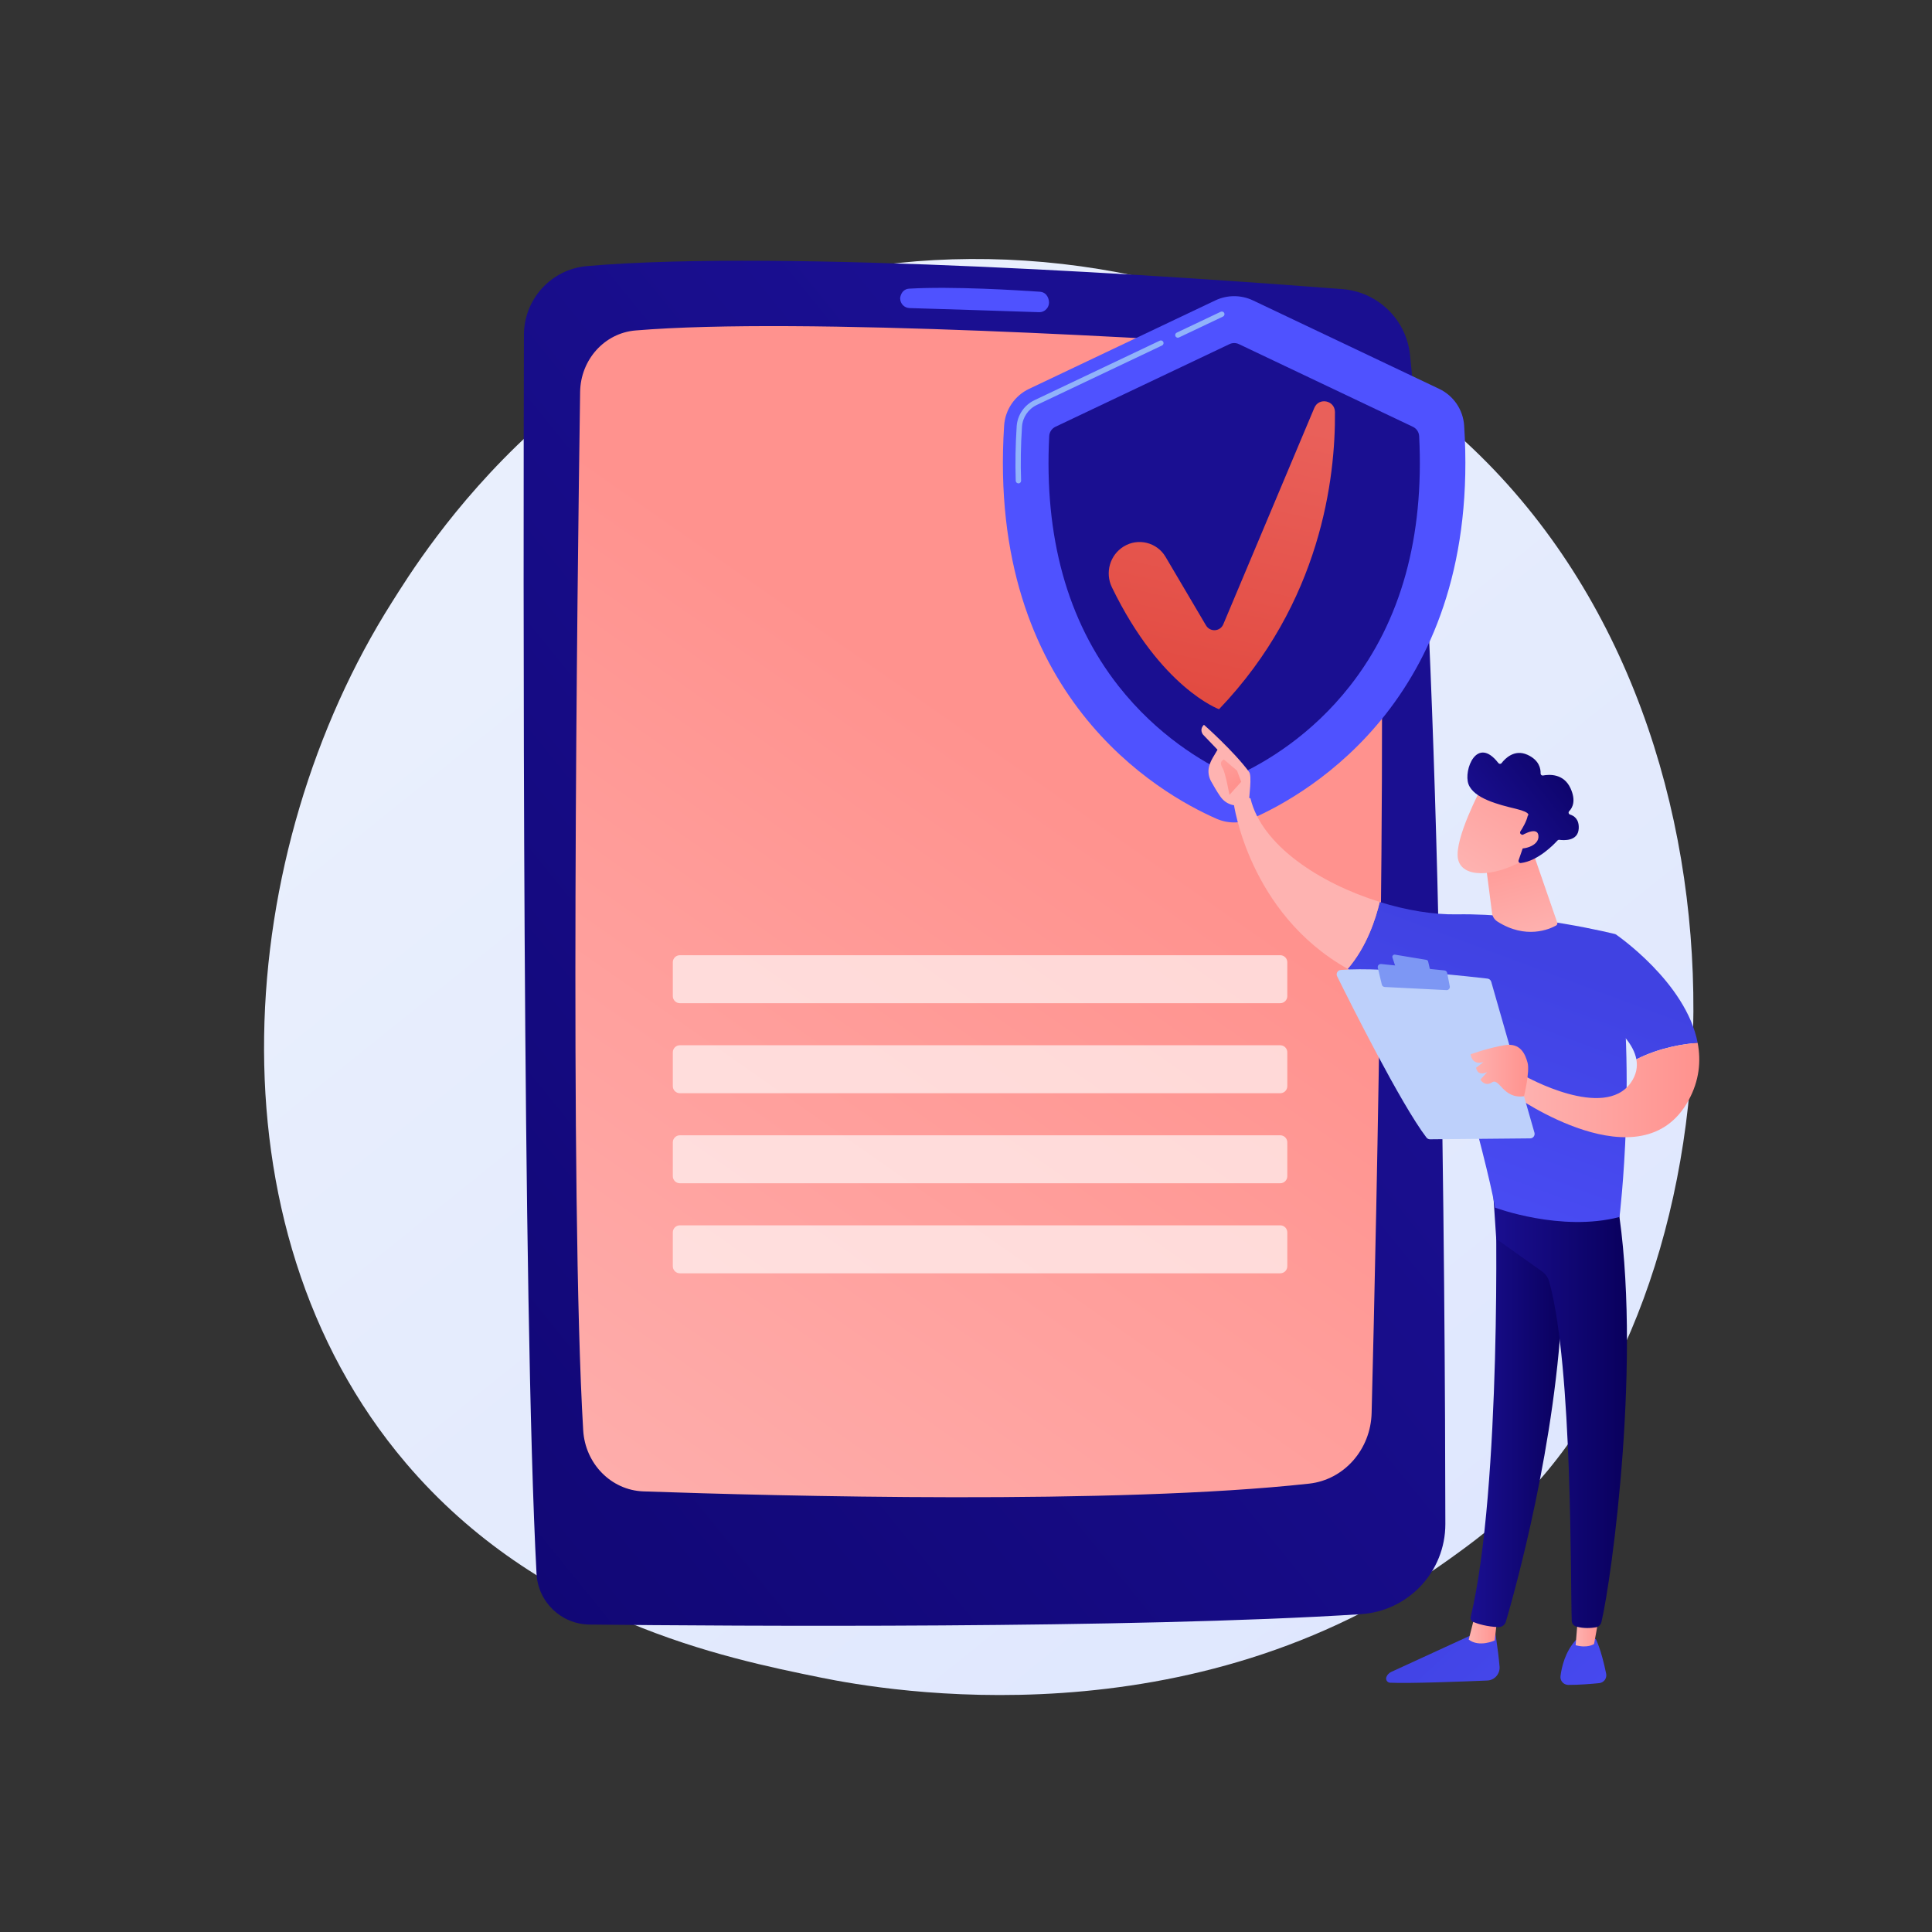 <?xml version="1.0" encoding="UTF-8"?> <!-- Generator: Adobe Illustrator 22.0.1, SVG Export Plug-In . SVG Version: 6.00 Build 0) --> <svg xmlns="http://www.w3.org/2000/svg" xmlns:xlink="http://www.w3.org/1999/xlink" id="Illustration" x="0px" y="0px" viewBox="0 0 3710 3710" style="enable-background:new 0 0 3710 3710;" xml:space="preserve"><rect x="0" y="0" width="3710" height="3710" fill="#333333" stroke="none"/> <style type="text/css"> .st0{fill:url(#SVGID_1_);} .st1{fill:url(#SVGID_2_);} .st2{fill:url(#SVGID_3_);} .st3{fill:url(#SVGID_4_);} .st4{opacity:0.8;} .st5{fill:#FFFFFF;} .st6{opacity:0.8;fill:#FFFFFF;} .st7{fill:url(#SVGID_7_);} .st8{fill:#91B3FA;} .st9{fill:url(#SVGID_8_);} .st10{fill:url(#SVGID_9_);} .st11{fill:url(#SVGID_10_);} .st12{fill:url(#SVGID_11_);} .st13{fill:url(#SVGID_12_);} .st14{fill:url(#SVGID_13_);} .st15{fill:url(#SVGID_14_);} .st16{fill:url(#SVGID_15_);} .st17{fill:url(#SVGID_16_);} .st18{fill:url(#SVGID_17_);} .st19{fill:url(#SVGID_18_);} .st20{fill:url(#SVGID_19_);} .st21{fill:url(#SVGID_20_);} .st22{fill:url(#SVGID_21_);} .st23{fill:#BDD0FB;} .st24{fill:#7D97F4;} .st25{fill:url(#SVGID_22_);} .st26{fill:url(#SVGID_23_);} .st27{fill:url(#SVGID_24_);} .st28{fill:url(#SVGID_25_);} .st29{fill:url(#SVGID_26_);} </style> <g> <linearGradient id="SVGID_1_" gradientUnits="userSpaceOnUse" x1="3608.745" y1="4068.926" x2="1154.91" y2="1021.418"> <stop offset="0" style="stop-color:#DAE3FE"></stop> <stop offset="1" style="stop-color:#E9EFFD"></stop> </linearGradient> <path class="st0" d="M2933.7,2867.1c-56.4,59.3-109.7,97.6-151.8,127.8c-495.3,355.4-1081.4,251.8-1205.9,226.5 c-183.9-37.4-539.5-109.6-796.5-411.8c-388.9-457.3-328.3-1177.8-26.7-1653.4c55.2-87,346.6-569.9,939-647.3 c358.5-46.9,776.4,47.7,1079,301.2C3406,1342.3,3360.8,2417.4,2933.7,2867.1z"></path> <g> <g> <g> <linearGradient id="SVGID_2_" gradientUnits="userSpaceOnUse" x1="-769.433" y1="3952.443" x2="2393.34" y2="1386.936"> <stop offset="0" style="stop-color:#09005D"></stop> <stop offset="1" style="stop-color:#1A0F91"></stop> </linearGradient> <path class="st1" d="M1127.1,511c-68.4,5.9-120.8,63.2-121,131.8c-1.2,419.6-3.2,1867,24.2,2379.3 c2.9,54.3,47.4,96.9,101.7,97.5c268.8,2.9,1042,8.2,1481-19.9c91.4-5.8,162.6-81.6,162.5-173.2c-0.5-440.4-7.6-1679-67.9-2245.2 c-7.2-67.8-61.8-120.8-129.8-126.1C2284.6,532.5,1506.1,478,1127.1,511z"></path> <linearGradient id="SVGID_3_" gradientUnits="userSpaceOnUse" x1="647.733" y1="3488.045" x2="2039.082" y2="1499.435"> <stop offset="0" style="stop-color:#FEBBBA"></stop> <stop offset="1" style="stop-color:#FF928E"></stop> </linearGradient> <path class="st2" d="M1114,752.7c-5.3,359-20.3,1553.1,5.9,1993.8c3.8,64.4,53.9,115.3,115.7,117.4 c254.4,8.9,906.7,26,1278.4-14.9c66.9-7.4,118.1-65.4,119.9-135.6c9.3-366.3,34.4-1478.5,8.9-1914.3 c-4.1-69.5-57.2-125-123.8-129.5c-275.4-18.6-982.7-61.4-1298.8-35C1160.9,639.6,1114.9,690.6,1114,752.7z"></path> <linearGradient id="SVGID_4_" gradientUnits="userSpaceOnUse" x1="2123.95" y1="-558.675" x2="1920.338" y2="357.58"> <stop offset="0" style="stop-color:#4042E2"></stop> <stop offset="1" style="stop-color:#4F52FF"></stop> </linearGradient> <path class="st3" d="M1728.6,573.4c0.2,9.9,8.1,17.9,18,18.2c48.9,1.5,186.8,5.7,248.5,7.9c12.2,0.4,21.4-10.7,18.9-22.6 c-0.2-0.4-1.8-15.6-17.4-16.7c-41.7-2.9-167.5-10.7-250.6-5.9C1729,555.3,1728.1,574.7,1728.6,573.4z"></path> </g> </g> <g> <g> <defs> <circle id="SVGID_5_" cx="1529.1" cy="1222.7" r="297.1"></circle> </defs> <clipPath id="SVGID_6_"> <use xlink:href="#SVGID_5_" style="overflow:visible;"></use> </clipPath> </g> </g> <g class="st4"> <g class="st4"> <path class="st5" d="M2458.5,1926.4h-1153c-7.4,0-13.5-6.1-13.5-13.5v-65.1c0-7.4,6.1-13.5,13.5-13.5h1153 c7.4,0,13.5,6.1,13.5,13.5v65.1C2472,1920.3,2465.9,1926.4,2458.5,1926.4z"></path> </g> <g class="st4"> <path class="st5" d="M2458.5,2099.3h-1153c-7.4,0-13.5-6.1-13.5-13.5v-65.1c0-7.4,6.1-13.5,13.5-13.5h1153 c7.4,0,13.5,6.1,13.5,13.5v65.1C2472,2093.2,2465.9,2099.3,2458.5,2099.3z"></path> </g> <g class="st4"> <path class="st5" d="M2458.5,2272.2h-1153c-7.4,0-13.5-6.1-13.5-13.5v-65.1c0-7.4,6.1-13.5,13.5-13.5h1153 c7.4,0,13.5,6.1,13.5,13.5v65.1C2472,2266.1,2465.9,2272.2,2458.5,2272.2z"></path> </g> <g> <path class="st6" d="M2458.5,2445.1h-1153c-7.4,0-13.5-6.1-13.5-13.5v-65.1c0-7.4,6.1-13.5,13.5-13.5h1153 c7.4,0,13.5,6.1,13.5,13.5v65.1C2472,2439.1,2465.9,2445.1,2458.5,2445.1z"></path> </g> </g> </g> <g> <g> <linearGradient id="SVGID_7_" gradientUnits="userSpaceOnUse" x1="3704.686" y1="-1005.089" x2="3114.21" y2="-129.556"> <stop offset="0" style="stop-color:#4042E2"></stop> <stop offset="1" style="stop-color:#4F52FF"></stop> </linearGradient> <path class="st7" d="M2811.6,817.3c-2-30.5-20.4-57.5-48-70.6l-357.5-169.8c-22.9-10.9-49.5-10.9-72.4,0l-357.5,169.8 c-27.6,13.1-46,40.1-48,70.6c-33.5,518.4,298.8,707.2,407.8,754.9c21.6,9.5,46.2,9.5,67.8,0 C2512.8,1524.5,2845.1,1335.6,2811.6,817.3z"></path> <path class="st8" d="M2261.8,648.5c-1.9,0-3.7-1.1-4.6-2.9c-1.2-2.5-0.1-5.6,2.4-6.8l84.5-40.1c2.5-1.2,5.6-0.1,6.8,2.4 c1.2,2.5,0.1,5.6-2.4,6.8L2264,648C2263.3,648.3,2262.5,648.5,2261.8,648.5z"></path> <path class="st8" d="M1955.6,928.2c-2.7,0-5-2.2-5.1-4.9c-1.1-33.7-0.5-68.9,1.8-104.5c1.4-21.7,14.5-41,34.3-50.4l240.5-114.2 c2.5-1.2,5.6-0.1,6.8,2.4c1.2,2.5,0.1,5.6-2.4,6.8l-240.5,114.2c-16.4,7.8-27.3,23.8-28.5,41.9c-2.3,35.3-2.9,70.1-1.7,103.5 c0.1,2.8-2.1,5.2-4.9,5.3C1955.7,928.2,1955.7,928.2,1955.6,928.2z"></path> <linearGradient id="SVGID_8_" gradientUnits="userSpaceOnUse" x1="3203.426" y1="-641.683" x2="2864.073" y2="9.875"> <stop offset="0" style="stop-color:#09005D"></stop> <stop offset="1" style="stop-color:#1A0F91"></stop> </linearGradient> <path class="st9" d="M2725.2,837.5c-0.4-7.7-5-14.6-12-17.9L2379,660.8c-5.7-2.7-12.3-2.7-18,0l-334.2,158.7 c-7,3.3-11.6,10.2-12,17.9c-9.9,193.4,34.8,354.7,132.8,479.7c74.8,95.3,162.2,146.4,213.5,170.3c5.6,2.6,12.1,2.6,17.8,0 c51.2-23.8,138.7-74.9,213.5-170.3C2690.4,1192.2,2735,1030.9,2725.2,837.5z"></path> </g> <linearGradient id="SVGID_9_" gradientUnits="userSpaceOnUse" x1="2248.574" y1="1426.033" x2="2391.102" y2="794.837"> <stop offset="0" style="stop-color:#E1473D"></stop> <stop offset="1" style="stop-color:#E9605A"></stop> </linearGradient> <path class="st10" d="M2157.7,1049.5L2157.7,1049.5c27.6-17.1,63.9-8.2,80.5,19.8l77.7,131.7c7.8,13.2,27.3,11.9,33.2-2.2 l174.8-415.6c8.7-20.7,39.4-14.5,39.6,8c1.1,125.8-26.5,365.7-222.6,570.7c0,0-111.8-40.4-205.7-234.1 C2121.6,1099.7,2131.3,1065.8,2157.7,1049.5z"></path> </g> <g> <linearGradient id="SVGID_10_" gradientUnits="userSpaceOnUse" x1="-2103.535" y1="3078.132" x2="-2721.535" y2="3750.344" gradientTransform="matrix(-1 0 0 1 571.168 0)"> <stop offset="0" style="stop-color:#4042E2"></stop> <stop offset="1" style="stop-color:#4F52FF"></stop> </linearGradient> <path class="st11" d="M2870.1,3128.2c0,0,6.4,36.2,9.5,72.1c1.2,14-9.6,26.2-23.6,26.8c-47.8,2-149.9,5.9-186.6,4.2 c-5.5-0.2-9.1-5.9-7.1-11l0,0c1.7-4.3,5-7.8,9.2-9.7l168.8-77.6L2870.1,3128.2z"></path> <linearGradient id="SVGID_11_" gradientUnits="userSpaceOnUse" x1="-2304.128" y1="3128.059" x2="-2249.235" y2="3128.059" gradientTransform="matrix(-1 0 0 1 571.168 0)"> <stop offset="0" style="stop-color:#FF928E"></stop> <stop offset="1" style="stop-color:#FEB3B1"></stop> </linearGradient> <path class="st12" d="M2875.3,3106.9l-5.1,43.3c0,0-29.6,13.8-49.8-1.7l12.2-48.3L2875.3,3106.9z"></path> <linearGradient id="SVGID_12_" gradientUnits="userSpaceOnUse" x1="-2434.294" y1="2708.323" x2="-2252.788" y2="2708.323" gradientTransform="matrix(-1 0 0 1 571.168 0)"> <stop offset="0" style="stop-color:#09005D"></stop> <stop offset="1" style="stop-color:#1A0F91"></stop> </linearGradient> <path class="st13" d="M2871.4,2292.1c2.2,11.3,11.9,564.8-47.2,812.8c-1,4,1.1,8.2,4.9,9.8c9.1,3.7,26.9,9.1,48.2,9.8 c6.6,0.2,12.5-4.1,14.4-10.4c16.9-57.5,97.9-345.9,108.5-621.3c11.8-307.8,0-10.5,0-10.5l-6.9-190.2L2871.4,2292.1z"></path> <linearGradient id="SVGID_13_" gradientUnits="userSpaceOnUse" x1="-2242.173" y1="2950.675" x2="-2860.174" y2="3622.887" gradientTransform="matrix(-1 0 0 1 571.168 0)"> <stop offset="0" style="stop-color:#4042E2"></stop> <stop offset="1" style="stop-color:#4F52FF"></stop> </linearGradient> <path class="st14" d="M3064.2,3147.1c0,0,10.2,18.3,20.1,66.9c1.8,8.8-4.4,17.2-13.3,18.1c-15.8,1.6-40.1,3.5-59.5,3.4 c-9-0.1-16-7.9-14.9-16.8c2.2-17.7,8.9-46.8,29.6-69.5L3064.2,3147.1z"></path> <linearGradient id="SVGID_14_" gradientUnits="userSpaceOnUse" x1="-2501.965" y1="3125.243" x2="-2454.57" y2="3125.243" gradientTransform="matrix(-1 0 0 1 571.168 0)"> <stop offset="0" style="stop-color:#FF928E"></stop> <stop offset="1" style="stop-color:#FEB3B1"></stop> </linearGradient> <path class="st15" d="M3073.1,3091.4l-12,65.5c0,0-11.9,8.8-35.4,2.4l5.7-70.5L3073.1,3091.4z"></path> <linearGradient id="SVGID_15_" gradientUnits="userSpaceOnUse" x1="-2553.05" y1="2702.383" x2="-2295.37" y2="2702.383" gradientTransform="matrix(-1 0 0 1 571.168 0)"> <stop offset="0" style="stop-color:#09005D"></stop> <stop offset="1" style="stop-color:#1A0F91"></stop> </linearGradient> <path class="st16" d="M3105.6,2309.1c48.4,292-10.5,721.7-30.4,805.8c-1.2,5.1-5.4,9.1-10.6,10c-8.9,1.5-23.5,2.7-37.8-1.5 c-5-1.4-8.4-5.9-8.6-11.1c-2.7-68,2.1-485.4-43-650.4c-2.3-8.4-7.4-15.7-14.5-20.7l-87.5-62.2l-6.7-100.6L3105.6,2309.1z"></path> <g> <linearGradient id="SVGID_16_" gradientUnits="userSpaceOnUse" x1="2948.817" y1="1830.058" x2="2653.55" y2="2624.225"> <stop offset="0" style="stop-color:#4042E2"></stop> <stop offset="1" style="stop-color:#4F52FF"></stop> </linearGradient> <path class="st17" d="M2797.3,1755.8c145-2.4,305,38.1,305,38.1c43.2,252.2,7.6,543.1,7.6,543.1c-112.3,29.4-238.9-18-238.9-18 c-18.7-105.4-105.7-402.1-105.7-402.1c-70.8-8.8-129.2-29.2-177.3-56.3c36.7-42.5,53.9-96.6,61.5-128.5 C2700.7,1748,2752.6,1756.6,2797.3,1755.8z"></path> <linearGradient id="SVGID_17_" gradientUnits="userSpaceOnUse" x1="-2471.89" y1="1695.947" x2="-2191.447" y2="1695.947" gradientTransform="matrix(-1 0 0 1 571.168 0)"> <stop offset="0" style="stop-color:#FF928E"></stop> <stop offset="1" style="stop-color:#FEB3B1"></stop> </linearGradient> <path class="st18" d="M2369,1542.2c14.2-17.2,32.3-9.1,32.3-9.1c21.3,90.1,133.2,163.2,248.2,198.9c-7.5,32-24.8,86-61.5,128.5 C2397.2,1753.4,2369,1542.2,2369,1542.2z"></path> </g> <g> <linearGradient id="SVGID_18_" gradientUnits="userSpaceOnUse" x1="2503.995" y1="1253.919" x2="2375.041" y2="1437.17"> <stop offset="0" style="stop-color:#FF928E"></stop> <stop offset="1" style="stop-color:#FEB3B1"></stop> </linearGradient> <path class="st19" d="M2372.4,1546.6c-1.5,4.7,15.8,12,25.9-7.4c0.4-9.3,6-49.1,0.5-56.6c-29.6-40.3-86.9-90.8-86.9-90.8 c-9.7,9.6-1.7,18.9-1.7,18.9l27.8,29c-5.8,10.5-12.9,19.4-16.2,32.1c-2.5,9.6-1,19.9,3.9,28.7c4.9,8.8,11.5,20.2,17.8,29.2 C2355.4,1546.5,2372.4,1546.6,2372.4,1546.6z"></path> <linearGradient id="SVGID_19_" gradientUnits="userSpaceOnUse" x1="-1799.144" y1="1506.345" x2="-1720.623" y2="1385.619" gradientTransform="matrix(-1 0 0 1 571.168 0)"> <stop offset="0" style="stop-color:#FF928E"></stop> <stop offset="1" style="stop-color:#FEB3B1"></stop> </linearGradient> <path class="st20" d="M2350.2,1458.4l25.3,21.5l8,21.4l-22.6,25.1c0,0-7.6-42.4-13.2-51.6 C2342,1465.6,2344.9,1461.1,2350.2,1458.4z"></path> </g> <linearGradient id="SVGID_20_" gradientUnits="userSpaceOnUse" x1="3173.689" y1="1913.664" x2="2878.422" y2="2707.829"> <stop offset="0" style="stop-color:#4042E2"></stop> <stop offset="1" style="stop-color:#4F52FF"></stop> </linearGradient> <path class="st21" d="M3046.7,1934.3l55.6-140.4c0,0,135.4,92,157.7,208.7c-25.6,1.9-72.2,8.5-117.7,31.6 C3132.2,1979.1,3046.7,1934.3,3046.7,1934.3z"></path> <linearGradient id="SVGID_21_" gradientUnits="userSpaceOnUse" x1="-2691.907" y1="2093.187" x2="-2337.005" y2="2093.187" gradientTransform="matrix(-1 0 0 1 571.168 0)"> <stop offset="0" style="stop-color:#FF928E"></stop> <stop offset="1" style="stop-color:#FEB3B1"></stop> </linearGradient> <path class="st22" d="M2928.3,2066.4c0,0,152.1,85.9,203.4,12.6c10.7-15.2,13.2-30.4,10.6-44.8c45.6-23,92.1-29.7,117.7-31.6 c6.7,35.2,3.2,72.6-17.5,110.4c-89.9,164.4-334.3-9.1-334.3-9.1L2928.3,2066.4z"></path> <g> <path class="st23" d="M2946.6,2175.1l-83-289.8c-0.9-3.3-3.7-5.7-7.1-6.1c-15-1.8-58.6-6.7-108.9-10.9c-60.6-5.1-131-9.3-173-5.7 c-6,0.5-9.6,6.8-6.9,12.2c23.9,48.4,122.3,245.2,171.5,309.6c1.6,2.1,4.2,3.4,6.8,3.4l192.6-1.8 C2944.1,2185.9,2948.1,2180.5,2946.6,2175.1z"></path> <path class="st24" d="M2738.9,1843.2l-60.2-10c-3.2-0.5-5.8,2.5-4.8,5.6l6,18c0.5,1.6,1.9,2.7,3.5,2.9l57.9,7.7 c3,0.4,5.5-2.3,4.8-5.3l-3.7-15.8C2742,1844.7,2740.6,1843.4,2738.9,1843.2z"></path> <path class="st24" d="M2784,1894.1l-5-25.8c-0.5-2.6-2.6-4.5-5.3-4.8l-121.5-12.3c-4.1-0.4-7.4,3.3-6.4,7.3l7.7,32.2 c0.6,2.6,2.9,4.4,5.5,4.6l118.8,6C2781.7,1901.4,2784.7,1897.9,2784,1894.1z"></path> <linearGradient id="SVGID_22_" gradientUnits="userSpaceOnUse" x1="-2363.355" y1="2055.975" x2="-2252.788" y2="2055.975" gradientTransform="matrix(-1 0 0 1 571.168 0)"> <stop offset="0" style="stop-color:#FF928E"></stop> <stop offset="1" style="stop-color:#FEB3B1"></stop> </linearGradient> <path class="st25" d="M2926.5,2105.1c0,0,11.6-47.5,6.9-64.4c-4.7-16.9-13.7-38.5-43.8-33.7c-30.1,4.8-65.6,17.5-65.6,17.5 s1.8,22,24.7,14.9l-14.2,11c0,0,2,17.6,21.4,8.2l-13.2,14.6c0,0,8.3,14.4,22.5,5.2C2879.4,2069,2886.2,2110.8,2926.5,2105.1z"></path> </g> <linearGradient id="SVGID_23_" gradientUnits="userSpaceOnUse" x1="2881.234" y1="1587.613" x2="2940.055" y2="1809.323"> <stop offset="0" style="stop-color:#FF928E"></stop> <stop offset="1" style="stop-color:#FEB3B1"></stop> </linearGradient> <path class="st26" d="M2944.2,1638.1l46.1,133.4c0.8,2.2-0.1,4.7-2.2,5.8c-12.6,7-57.9,27.1-112.5-7.6c-5.7-3.6-9.6-9.5-10.4-16.2 l-14.9-115.5H2944.2z"></path> <g> <linearGradient id="SVGID_24_" gradientUnits="userSpaceOnUse" x1="2994.855" y1="1406.811" x2="2822.916" y2="1680.555"> <stop offset="0" style="stop-color:#FF928E"></stop> <stop offset="1" style="stop-color:#FEB3B1"></stop> </linearGradient> <path class="st27" d="M2843.8,1514.5c0,0-50.7,95.4-44.2,133.9c6.5,38.5,69.3,35.8,124.1,4.5l38.3-103L2843.8,1514.5z"></path> <linearGradient id="SVGID_25_" gradientUnits="userSpaceOnUse" x1="-7163.873" y1="-3399.507" x2="-7120.012" y2="-3149.335" gradientTransform="matrix(-0.746 -0.666 -0.666 0.746 -4555.168 -803.173)"> <stop offset="0" style="stop-color:#09005D"></stop> <stop offset="1" style="stop-color:#1A0F91"></stop> </linearGradient> <path class="st28" d="M2921.3,1602.3c-2.2-1-3.1-3.7-1.7-5.8c4.1-6.2,11.7-18.9,14.1-29.9c0,0,9.1-5.8-23.2-13.6 c-32.3-7.7-80.4-19.7-90.6-47.2c-9.9-26.8,16.1-94.2,57.4-40.5c1.6,2,4.7,2.1,6.2,0c6.8-8.8,24.6-27.1,49.4-16 c23.2,10.4,25.8,27.4,25.5,35.9c-0.1,2.5,2.2,4.5,4.6,4c11.7-2.2,39.8-4.2,52.9,24.7c10.8,23.7,3.8,37.2-2.6,43.8 c-2.1,2.1-1.2,5.6,1.7,6.5c7.7,2.4,17.6,8.9,16.6,26.9c-1.4,24.9-29.2,22.7-37.2,21.6c-1.3-0.2-2.6,0.3-3.5,1.2 c-6.8,7.5-37.5,39.5-70.6,43.4c-2.9,0.3-5.1-2.5-4.2-5.2l14.4-41.7c0.7-1.9-0.3-4.1-2.1-4.9L2921.3,1602.3z"></path> <linearGradient id="SVGID_26_" gradientUnits="userSpaceOnUse" x1="3043.289" y1="1437.232" x2="2871.35" y2="1710.977"> <stop offset="0" style="stop-color:#FF928E"></stop> <stop offset="1" style="stop-color:#FEB3B1"></stop> </linearGradient> <path class="st29" d="M2915.5,1608.3c0,0,36.1-24.7,38.7-3.9c2.6,20.8-32.5,30.2-49.9,22.4L2915.5,1608.3z"></path> </g> </g> </g> </svg> 